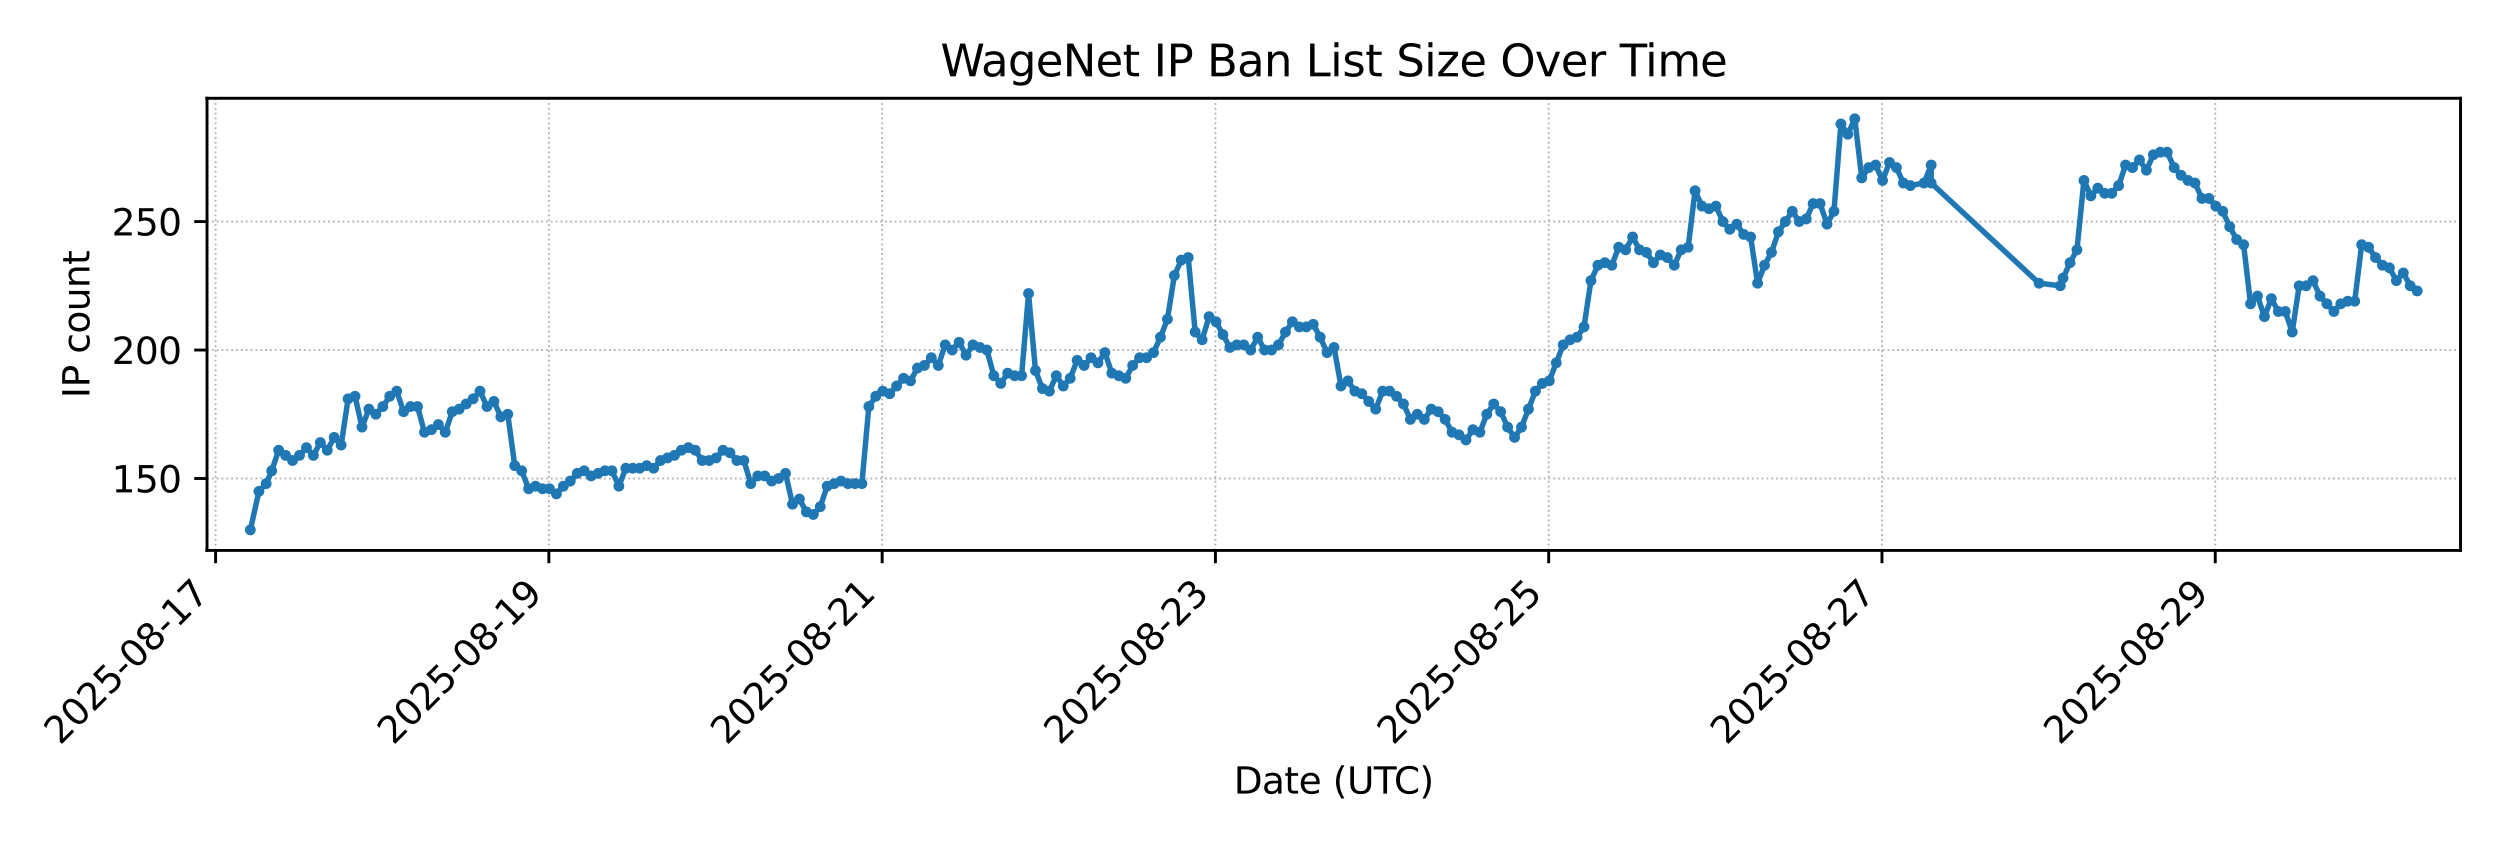 <?xml version="1.0" encoding="utf-8" standalone="no"?>
<!DOCTYPE svg PUBLIC "-//W3C//DTD SVG 1.1//EN"
  "http://www.w3.org/Graphics/SVG/1.1/DTD/svg11.dtd">
<svg xmlns:xlink="http://www.w3.org/1999/xlink" width="684pt" height="230.4pt" viewBox="0 0 684 230.4" xmlns="http://www.w3.org/2000/svg" version="1.1">
 <defs>
  <style type="text/css">*{stroke-linejoin: round; stroke-linecap: butt}</style>
 </defs>
 <g id="figure_1">
  <g id="patch_1">
   <path d="M 0 230.4 
L 684 230.4 
L 684 0 
L 0 0 
z
" style="fill: #ffffff"/>
  </g>
  <g id="axes_1">
   <g id="patch_2">
    <path d="M 56.639 150.599 
L 673.2 150.599 
L 673.2 26.88 
L 56.639 26.88 
z
" style="fill: #ffffff"/>
   </g>
   <g id="matplotlib.axis_1">
    <g id="xtick_1">
     <g id="line2d_1">
      <path d="M 58.986 150.599 
L 58.986 26.88 
" clip-path="url(#pcc9d2dcb7a)" style="fill: none; stroke-dasharray: 0.5,0.825; stroke-dashoffset: 0; stroke: #b0b0b0; stroke-width: 0.5"/>
     </g>
     <g id="line2d_2">
      <defs>
       <path id="ma912109aac" d="M 0 0 
L 0 3.5 
" style="stroke: #000000; stroke-width: 0.8"/>
      </defs>
      <g>
       <use xlink:href="#ma912109aac" x="58.986" y="150.599" style="stroke: #000000; stroke-width: 0.8"/>
      </g>
     </g>
     <g id="text_1">
      <!-- 2025-08-17 -->
      <g transform="translate(16.422 204.066)rotate(-45)scale(0.1 -0.1)">
       <defs>
        <path id="DejaVuSans-32" d="M 1228 531 
L 3431 531 
L 3431 0 
L 469 0 
L 469 531 
Q 828 903 1448 1529 
Q 2069 2156 2228 2338 
Q 2531 2678 2651 2914 
Q 2772 3150 2772 3378 
Q 2772 3750 2511 3984 
Q 2250 4219 1831 4219 
Q 1534 4219 1204 4116 
Q 875 4013 500 3803 
L 500 4441 
Q 881 4594 1212 4672 
Q 1544 4750 1819 4750 
Q 2544 4750 2975 4387 
Q 3406 4025 3406 3419 
Q 3406 3131 3298 2873 
Q 3191 2616 2906 2266 
Q 2828 2175 2409 1742 
Q 1991 1309 1228 531 
z
" transform="scale(0.016)"/>
        <path id="DejaVuSans-30" d="M 2034 4250 
Q 1547 4250 1301 3770 
Q 1056 3291 1056 2328 
Q 1056 1369 1301 889 
Q 1547 409 2034 409 
Q 2525 409 2770 889 
Q 3016 1369 3016 2328 
Q 3016 3291 2770 3770 
Q 2525 4250 2034 4250 
z
M 2034 4750 
Q 2819 4750 3233 4129 
Q 3647 3509 3647 2328 
Q 3647 1150 3233 529 
Q 2819 -91 2034 -91 
Q 1250 -91 836 529 
Q 422 1150 422 2328 
Q 422 3509 836 4129 
Q 1250 4750 2034 4750 
z
" transform="scale(0.016)"/>
        <path id="DejaVuSans-35" d="M 691 4666 
L 3169 4666 
L 3169 4134 
L 1269 4134 
L 1269 2991 
Q 1406 3038 1543 3061 
Q 1681 3084 1819 3084 
Q 2600 3084 3056 2656 
Q 3513 2228 3513 1497 
Q 3513 744 3044 326 
Q 2575 -91 1722 -91 
Q 1428 -91 1123 -41 
Q 819 9 494 109 
L 494 744 
Q 775 591 1075 516 
Q 1375 441 1709 441 
Q 2250 441 2565 725 
Q 2881 1009 2881 1497 
Q 2881 1984 2565 2268 
Q 2250 2553 1709 2553 
Q 1456 2553 1204 2497 
Q 953 2441 691 2322 
L 691 4666 
z
" transform="scale(0.016)"/>
        <path id="DejaVuSans-2d" d="M 313 2009 
L 1997 2009 
L 1997 1497 
L 313 1497 
L 313 2009 
z
" transform="scale(0.016)"/>
        <path id="DejaVuSans-38" d="M 2034 2216 
Q 1584 2216 1326 1975 
Q 1069 1734 1069 1313 
Q 1069 891 1326 650 
Q 1584 409 2034 409 
Q 2484 409 2743 651 
Q 3003 894 3003 1313 
Q 3003 1734 2745 1975 
Q 2488 2216 2034 2216 
z
M 1403 2484 
Q 997 2584 770 2862 
Q 544 3141 544 3541 
Q 544 4100 942 4425 
Q 1341 4750 2034 4750 
Q 2731 4750 3128 4425 
Q 3525 4100 3525 3541 
Q 3525 3141 3298 2862 
Q 3072 2584 2669 2484 
Q 3125 2378 3379 2068 
Q 3634 1759 3634 1313 
Q 3634 634 3220 271 
Q 2806 -91 2034 -91 
Q 1263 -91 848 271 
Q 434 634 434 1313 
Q 434 1759 690 2068 
Q 947 2378 1403 2484 
z
M 1172 3481 
Q 1172 3119 1398 2916 
Q 1625 2713 2034 2713 
Q 2441 2713 2670 2916 
Q 2900 3119 2900 3481 
Q 2900 3844 2670 4047 
Q 2441 4250 2034 4250 
Q 1625 4250 1398 4047 
Q 1172 3844 1172 3481 
z
" transform="scale(0.016)"/>
        <path id="DejaVuSans-31" d="M 794 531 
L 1825 531 
L 1825 4091 
L 703 3866 
L 703 4441 
L 1819 4666 
L 2450 4666 
L 2450 531 
L 3481 531 
L 3481 0 
L 794 0 
L 794 531 
z
" transform="scale(0.016)"/>
        <path id="DejaVuSans-37" d="M 525 4666 
L 3525 4666 
L 3525 4397 
L 1831 0 
L 1172 0 
L 2766 4134 
L 525 4134 
L 525 4666 
z
" transform="scale(0.016)"/>
       </defs>
       <use xlink:href="#DejaVuSans-32"/>
       <use xlink:href="#DejaVuSans-30" x="63.623"/>
       <use xlink:href="#DejaVuSans-32" x="127.246"/>
       <use xlink:href="#DejaVuSans-35" x="190.869"/>
       <use xlink:href="#DejaVuSans-2d" x="254.492"/>
       <use xlink:href="#DejaVuSans-30" x="290.576"/>
       <use xlink:href="#DejaVuSans-38" x="354.199"/>
       <use xlink:href="#DejaVuSans-2d" x="417.822"/>
       <use xlink:href="#DejaVuSans-31" x="453.906"/>
       <use xlink:href="#DejaVuSans-37" x="517.529"/>
      </g>
     </g>
    </g>
    <g id="xtick_2">
     <g id="line2d_3">
      <path d="M 150.171 150.599 
L 150.171 26.88 
" clip-path="url(#pcc9d2dcb7a)" style="fill: none; stroke-dasharray: 0.5,0.825; stroke-dashoffset: 0; stroke: #b0b0b0; stroke-width: 0.5"/>
     </g>
     <g id="line2d_4">
      <g>
       <use xlink:href="#ma912109aac" x="150.171" y="150.599" style="stroke: #000000; stroke-width: 0.8"/>
      </g>
     </g>
     <g id="text_2">
      <!-- 2025-08-19 -->
      <g transform="translate(107.606 204.066)rotate(-45)scale(0.1 -0.1)">
       <defs>
        <path id="DejaVuSans-39" d="M 703 97 
L 703 672 
Q 941 559 1184 500 
Q 1428 441 1663 441 
Q 2288 441 2617 861 
Q 2947 1281 2994 2138 
Q 2813 1869 2534 1725 
Q 2256 1581 1919 1581 
Q 1219 1581 811 2004 
Q 403 2428 403 3163 
Q 403 3881 828 4315 
Q 1253 4750 1959 4750 
Q 2769 4750 3195 4129 
Q 3622 3509 3622 2328 
Q 3622 1225 3098 567 
Q 2575 -91 1691 -91 
Q 1453 -91 1209 -44 
Q 966 3 703 97 
z
M 1959 2075 
Q 2384 2075 2632 2365 
Q 2881 2656 2881 3163 
Q 2881 3666 2632 3958 
Q 2384 4250 1959 4250 
Q 1534 4250 1286 3958 
Q 1038 3666 1038 3163 
Q 1038 2656 1286 2365 
Q 1534 2075 1959 2075 
z
" transform="scale(0.016)"/>
       </defs>
       <use xlink:href="#DejaVuSans-32"/>
       <use xlink:href="#DejaVuSans-30" x="63.623"/>
       <use xlink:href="#DejaVuSans-32" x="127.246"/>
       <use xlink:href="#DejaVuSans-35" x="190.869"/>
       <use xlink:href="#DejaVuSans-2d" x="254.492"/>
       <use xlink:href="#DejaVuSans-30" x="290.576"/>
       <use xlink:href="#DejaVuSans-38" x="354.199"/>
       <use xlink:href="#DejaVuSans-2d" x="417.822"/>
       <use xlink:href="#DejaVuSans-31" x="453.906"/>
       <use xlink:href="#DejaVuSans-39" x="517.529"/>
      </g>
     </g>
    </g>
    <g id="xtick_3">
     <g id="line2d_5">
      <path d="M 241.355 150.599 
L 241.355 26.88 
" clip-path="url(#pcc9d2dcb7a)" style="fill: none; stroke-dasharray: 0.5,0.825; stroke-dashoffset: 0; stroke: #b0b0b0; stroke-width: 0.5"/>
     </g>
     <g id="line2d_6">
      <g>
       <use xlink:href="#ma912109aac" x="241.355" y="150.599" style="stroke: #000000; stroke-width: 0.8"/>
      </g>
     </g>
     <g id="text_3">
      <!-- 2025-08-21 -->
      <g transform="translate(198.791 204.066)rotate(-45)scale(0.1 -0.1)">
       <use xlink:href="#DejaVuSans-32"/>
       <use xlink:href="#DejaVuSans-30" x="63.623"/>
       <use xlink:href="#DejaVuSans-32" x="127.246"/>
       <use xlink:href="#DejaVuSans-35" x="190.869"/>
       <use xlink:href="#DejaVuSans-2d" x="254.492"/>
       <use xlink:href="#DejaVuSans-30" x="290.576"/>
       <use xlink:href="#DejaVuSans-38" x="354.199"/>
       <use xlink:href="#DejaVuSans-2d" x="417.822"/>
       <use xlink:href="#DejaVuSans-32" x="453.906"/>
       <use xlink:href="#DejaVuSans-31" x="517.529"/>
      </g>
     </g>
    </g>
    <g id="xtick_4">
     <g id="line2d_7">
      <path d="M 332.54 150.599 
L 332.54 26.88 
" clip-path="url(#pcc9d2dcb7a)" style="fill: none; stroke-dasharray: 0.5,0.825; stroke-dashoffset: 0; stroke: #b0b0b0; stroke-width: 0.5"/>
     </g>
     <g id="line2d_8">
      <g>
       <use xlink:href="#ma912109aac" x="332.54" y="150.599" style="stroke: #000000; stroke-width: 0.8"/>
      </g>
     </g>
     <g id="text_4">
      <!-- 2025-08-23 -->
      <g transform="translate(289.975 204.066)rotate(-45)scale(0.1 -0.1)">
       <defs>
        <path id="DejaVuSans-33" d="M 2597 2516 
Q 3050 2419 3304 2112 
Q 3559 1806 3559 1356 
Q 3559 666 3084 287 
Q 2609 -91 1734 -91 
Q 1441 -91 1130 -33 
Q 819 25 488 141 
L 488 750 
Q 750 597 1062 519 
Q 1375 441 1716 441 
Q 2309 441 2620 675 
Q 2931 909 2931 1356 
Q 2931 1769 2642 2001 
Q 2353 2234 1838 2234 
L 1294 2234 
L 1294 2753 
L 1863 2753 
Q 2328 2753 2575 2939 
Q 2822 3125 2822 3475 
Q 2822 3834 2567 4026 
Q 2313 4219 1838 4219 
Q 1578 4219 1281 4162 
Q 984 4106 628 3988 
L 628 4550 
Q 988 4650 1302 4700 
Q 1616 4750 1894 4750 
Q 2613 4750 3031 4423 
Q 3450 4097 3450 3541 
Q 3450 3153 3228 2886 
Q 3006 2619 2597 2516 
z
" transform="scale(0.016)"/>
       </defs>
       <use xlink:href="#DejaVuSans-32"/>
       <use xlink:href="#DejaVuSans-30" x="63.623"/>
       <use xlink:href="#DejaVuSans-32" x="127.246"/>
       <use xlink:href="#DejaVuSans-35" x="190.869"/>
       <use xlink:href="#DejaVuSans-2d" x="254.492"/>
       <use xlink:href="#DejaVuSans-30" x="290.576"/>
       <use xlink:href="#DejaVuSans-38" x="354.199"/>
       <use xlink:href="#DejaVuSans-2d" x="417.822"/>
       <use xlink:href="#DejaVuSans-32" x="453.906"/>
       <use xlink:href="#DejaVuSans-33" x="517.529"/>
      </g>
     </g>
    </g>
    <g id="xtick_5">
     <g id="line2d_9">
      <path d="M 423.724 150.599 
L 423.724 26.88 
" clip-path="url(#pcc9d2dcb7a)" style="fill: none; stroke-dasharray: 0.5,0.825; stroke-dashoffset: 0; stroke: #b0b0b0; stroke-width: 0.5"/>
     </g>
     <g id="line2d_10">
      <g>
       <use xlink:href="#ma912109aac" x="423.724" y="150.599" style="stroke: #000000; stroke-width: 0.8"/>
      </g>
     </g>
     <g id="text_5">
      <!-- 2025-08-25 -->
      <g transform="translate(381.16 204.066)rotate(-45)scale(0.1 -0.1)">
       <use xlink:href="#DejaVuSans-32"/>
       <use xlink:href="#DejaVuSans-30" x="63.623"/>
       <use xlink:href="#DejaVuSans-32" x="127.246"/>
       <use xlink:href="#DejaVuSans-35" x="190.869"/>
       <use xlink:href="#DejaVuSans-2d" x="254.492"/>
       <use xlink:href="#DejaVuSans-30" x="290.576"/>
       <use xlink:href="#DejaVuSans-38" x="354.199"/>
       <use xlink:href="#DejaVuSans-2d" x="417.822"/>
       <use xlink:href="#DejaVuSans-32" x="453.906"/>
       <use xlink:href="#DejaVuSans-35" x="517.529"/>
      </g>
     </g>
    </g>
    <g id="xtick_6">
     <g id="line2d_11">
      <path d="M 514.909 150.599 
L 514.909 26.88 
" clip-path="url(#pcc9d2dcb7a)" style="fill: none; stroke-dasharray: 0.5,0.825; stroke-dashoffset: 0; stroke: #b0b0b0; stroke-width: 0.5"/>
     </g>
     <g id="line2d_12">
      <g>
       <use xlink:href="#ma912109aac" x="514.909" y="150.599" style="stroke: #000000; stroke-width: 0.8"/>
      </g>
     </g>
     <g id="text_6">
      <!-- 2025-08-27 -->
      <g transform="translate(472.344 204.066)rotate(-45)scale(0.1 -0.1)">
       <use xlink:href="#DejaVuSans-32"/>
       <use xlink:href="#DejaVuSans-30" x="63.623"/>
       <use xlink:href="#DejaVuSans-32" x="127.246"/>
       <use xlink:href="#DejaVuSans-35" x="190.869"/>
       <use xlink:href="#DejaVuSans-2d" x="254.492"/>
       <use xlink:href="#DejaVuSans-30" x="290.576"/>
       <use xlink:href="#DejaVuSans-38" x="354.199"/>
       <use xlink:href="#DejaVuSans-2d" x="417.822"/>
       <use xlink:href="#DejaVuSans-32" x="453.906"/>
       <use xlink:href="#DejaVuSans-37" x="517.529"/>
      </g>
     </g>
    </g>
    <g id="xtick_7">
     <g id="line2d_13">
      <path d="M 606.094 150.599 
L 606.094 26.88 
" clip-path="url(#pcc9d2dcb7a)" style="fill: none; stroke-dasharray: 0.5,0.825; stroke-dashoffset: 0; stroke: #b0b0b0; stroke-width: 0.5"/>
     </g>
     <g id="line2d_14">
      <g>
       <use xlink:href="#ma912109aac" x="606.094" y="150.599" style="stroke: #000000; stroke-width: 0.8"/>
      </g>
     </g>
     <g id="text_7">
      <!-- 2025-08-29 -->
      <g transform="translate(563.529 204.066)rotate(-45)scale(0.1 -0.1)">
       <use xlink:href="#DejaVuSans-32"/>
       <use xlink:href="#DejaVuSans-30" x="63.623"/>
       <use xlink:href="#DejaVuSans-32" x="127.246"/>
       <use xlink:href="#DejaVuSans-35" x="190.869"/>
       <use xlink:href="#DejaVuSans-2d" x="254.492"/>
       <use xlink:href="#DejaVuSans-30" x="290.576"/>
       <use xlink:href="#DejaVuSans-38" x="354.199"/>
       <use xlink:href="#DejaVuSans-2d" x="417.822"/>
       <use xlink:href="#DejaVuSans-32" x="453.906"/>
       <use xlink:href="#DejaVuSans-39" x="517.529"/>
      </g>
     </g>
    </g>
    <g id="text_8">
     <!-- Date (UTC) -->
     <g transform="translate(337.567 217.135)scale(0.1 -0.1)">
      <defs>
       <path id="DejaVuSans-44" d="M 1259 4147 
L 1259 519 
L 2022 519 
Q 2988 519 3436 956 
Q 3884 1394 3884 2338 
Q 3884 3275 3436 3711 
Q 2988 4147 2022 4147 
L 1259 4147 
z
M 628 4666 
L 1925 4666 
Q 3281 4666 3915 4102 
Q 4550 3538 4550 2338 
Q 4550 1131 3912 565 
Q 3275 0 1925 0 
L 628 0 
L 628 4666 
z
" transform="scale(0.016)"/>
       <path id="DejaVuSans-61" d="M 2194 1759 
Q 1497 1759 1228 1600 
Q 959 1441 959 1056 
Q 959 750 1161 570 
Q 1363 391 1709 391 
Q 2188 391 2477 730 
Q 2766 1069 2766 1631 
L 2766 1759 
L 2194 1759 
z
M 3341 1997 
L 3341 0 
L 2766 0 
L 2766 531 
Q 2569 213 2275 61 
Q 1981 -91 1556 -91 
Q 1019 -91 701 211 
Q 384 513 384 1019 
Q 384 1609 779 1909 
Q 1175 2209 1959 2209 
L 2766 2209 
L 2766 2266 
Q 2766 2663 2505 2880 
Q 2244 3097 1772 3097 
Q 1472 3097 1187 3025 
Q 903 2953 641 2809 
L 641 3341 
Q 956 3463 1253 3523 
Q 1550 3584 1831 3584 
Q 2591 3584 2966 3190 
Q 3341 2797 3341 1997 
z
" transform="scale(0.016)"/>
       <path id="DejaVuSans-74" d="M 1172 4494 
L 1172 3500 
L 2356 3500 
L 2356 3053 
L 1172 3053 
L 1172 1153 
Q 1172 725 1289 603 
Q 1406 481 1766 481 
L 2356 481 
L 2356 0 
L 1766 0 
Q 1100 0 847 248 
Q 594 497 594 1153 
L 594 3053 
L 172 3053 
L 172 3500 
L 594 3500 
L 594 4494 
L 1172 4494 
z
" transform="scale(0.016)"/>
       <path id="DejaVuSans-65" d="M 3597 1894 
L 3597 1613 
L 953 1613 
Q 991 1019 1311 708 
Q 1631 397 2203 397 
Q 2534 397 2845 478 
Q 3156 559 3463 722 
L 3463 178 
Q 3153 47 2828 -22 
Q 2503 -91 2169 -91 
Q 1331 -91 842 396 
Q 353 884 353 1716 
Q 353 2575 817 3079 
Q 1281 3584 2069 3584 
Q 2775 3584 3186 3129 
Q 3597 2675 3597 1894 
z
M 3022 2063 
Q 3016 2534 2758 2815 
Q 2500 3097 2075 3097 
Q 1594 3097 1305 2825 
Q 1016 2553 972 2059 
L 3022 2063 
z
" transform="scale(0.016)"/>
       <path id="DejaVuSans-20" transform="scale(0.016)"/>
       <path id="DejaVuSans-28" d="M 1984 4856 
Q 1566 4138 1362 3434 
Q 1159 2731 1159 2009 
Q 1159 1288 1364 580 
Q 1569 -128 1984 -844 
L 1484 -844 
Q 1016 -109 783 600 
Q 550 1309 550 2009 
Q 550 2706 781 3412 
Q 1013 4119 1484 4856 
L 1984 4856 
z
" transform="scale(0.016)"/>
       <path id="DejaVuSans-55" d="M 556 4666 
L 1191 4666 
L 1191 1831 
Q 1191 1081 1462 751 
Q 1734 422 2344 422 
Q 2950 422 3222 751 
Q 3494 1081 3494 1831 
L 3494 4666 
L 4128 4666 
L 4128 1753 
Q 4128 841 3676 375 
Q 3225 -91 2344 -91 
Q 1459 -91 1007 375 
Q 556 841 556 1753 
L 556 4666 
z
" transform="scale(0.016)"/>
       <path id="DejaVuSans-54" d="M -19 4666 
L 3928 4666 
L 3928 4134 
L 2272 4134 
L 2272 0 
L 1638 0 
L 1638 4134 
L -19 4134 
L -19 4666 
z
" transform="scale(0.016)"/>
       <path id="DejaVuSans-43" d="M 4122 4306 
L 4122 3641 
Q 3803 3938 3442 4084 
Q 3081 4231 2675 4231 
Q 1875 4231 1450 3742 
Q 1025 3253 1025 2328 
Q 1025 1406 1450 917 
Q 1875 428 2675 428 
Q 3081 428 3442 575 
Q 3803 722 4122 1019 
L 4122 359 
Q 3791 134 3420 21 
Q 3050 -91 2638 -91 
Q 1578 -91 968 557 
Q 359 1206 359 2328 
Q 359 3453 968 4101 
Q 1578 4750 2638 4750 
Q 3056 4750 3426 4639 
Q 3797 4528 4122 4306 
z
" transform="scale(0.016)"/>
       <path id="DejaVuSans-29" d="M 513 4856 
L 1013 4856 
Q 1481 4119 1714 3412 
Q 1947 2706 1947 2009 
Q 1947 1309 1714 600 
Q 1481 -109 1013 -844 
L 513 -844 
Q 928 -128 1133 580 
Q 1338 1288 1338 2009 
Q 1338 2731 1133 3434 
Q 928 4138 513 4856 
z
" transform="scale(0.016)"/>
      </defs>
      <use xlink:href="#DejaVuSans-44"/>
      <use xlink:href="#DejaVuSans-61" x="77.002"/>
      <use xlink:href="#DejaVuSans-74" x="138.281"/>
      <use xlink:href="#DejaVuSans-65" x="177.49"/>
      <use xlink:href="#DejaVuSans-20" x="239.014"/>
      <use xlink:href="#DejaVuSans-28" x="270.801"/>
      <use xlink:href="#DejaVuSans-55" x="309.814"/>
      <use xlink:href="#DejaVuSans-54" x="383.008"/>
      <use xlink:href="#DejaVuSans-43" x="438.217"/>
      <use xlink:href="#DejaVuSans-29" x="508.041"/>
     </g>
    </g>
   </g>
   <g id="matplotlib.axis_2">
    <g id="ytick_1">
     <g id="line2d_15">
      <path d="M 56.639 130.917 
L 673.2 130.917 
" clip-path="url(#pcc9d2dcb7a)" style="fill: none; stroke-dasharray: 0.5,0.825; stroke-dashoffset: 0; stroke: #b0b0b0; stroke-width: 0.5"/>
     </g>
     <g id="line2d_16">
      <defs>
       <path id="m6a045db615" d="M 0 0 
L -3.5 0 
" style="stroke: #000000; stroke-width: 0.8"/>
      </defs>
      <g>
       <use xlink:href="#m6a045db615" x="56.639" y="130.917" style="stroke: #000000; stroke-width: 0.8"/>
      </g>
     </g>
     <g id="text_9">
      <!-- 150 -->
      <g transform="translate(30.551 134.716)scale(0.1 -0.1)">
       <use xlink:href="#DejaVuSans-31"/>
       <use xlink:href="#DejaVuSans-35" x="63.623"/>
       <use xlink:href="#DejaVuSans-30" x="127.246"/>
      </g>
     </g>
    </g>
    <g id="ytick_2">
     <g id="line2d_17">
      <path d="M 56.639 95.769 
L 673.2 95.769 
" clip-path="url(#pcc9d2dcb7a)" style="fill: none; stroke-dasharray: 0.5,0.825; stroke-dashoffset: 0; stroke: #b0b0b0; stroke-width: 0.5"/>
     </g>
     <g id="line2d_18">
      <g>
       <use xlink:href="#m6a045db615" x="56.639" y="95.769" style="stroke: #000000; stroke-width: 0.8"/>
      </g>
     </g>
     <g id="text_10">
      <!-- 200 -->
      <g transform="translate(30.551 99.568)scale(0.1 -0.1)">
       <use xlink:href="#DejaVuSans-32"/>
       <use xlink:href="#DejaVuSans-30" x="63.623"/>
       <use xlink:href="#DejaVuSans-30" x="127.246"/>
      </g>
     </g>
    </g>
    <g id="ytick_3">
     <g id="line2d_19">
      <path d="M 56.639 60.622 
L 673.2 60.622 
" clip-path="url(#pcc9d2dcb7a)" style="fill: none; stroke-dasharray: 0.5,0.825; stroke-dashoffset: 0; stroke: #b0b0b0; stroke-width: 0.5"/>
     </g>
     <g id="line2d_20">
      <g>
       <use xlink:href="#m6a045db615" x="56.639" y="60.622" style="stroke: #000000; stroke-width: 0.8"/>
      </g>
     </g>
     <g id="text_11">
      <!-- 250 -->
      <g transform="translate(30.551 64.421)scale(0.1 -0.1)">
       <use xlink:href="#DejaVuSans-32"/>
       <use xlink:href="#DejaVuSans-35" x="63.623"/>
       <use xlink:href="#DejaVuSans-30" x="127.246"/>
      </g>
     </g>
    </g>
    <g id="text_12">
     <!-- IP count -->
     <g transform="translate(24.472 108.925)rotate(-90)scale(0.1 -0.1)">
      <defs>
       <path id="DejaVuSans-49" d="M 628 4666 
L 1259 4666 
L 1259 0 
L 628 0 
L 628 4666 
z
" transform="scale(0.016)"/>
       <path id="DejaVuSans-50" d="M 1259 4147 
L 1259 2394 
L 2053 2394 
Q 2494 2394 2734 2622 
Q 2975 2850 2975 3272 
Q 2975 3691 2734 3919 
Q 2494 4147 2053 4147 
L 1259 4147 
z
M 628 4666 
L 2053 4666 
Q 2838 4666 3239 4311 
Q 3641 3956 3641 3272 
Q 3641 2581 3239 2228 
Q 2838 1875 2053 1875 
L 1259 1875 
L 1259 0 
L 628 0 
L 628 4666 
z
" transform="scale(0.016)"/>
       <path id="DejaVuSans-63" d="M 3122 3366 
L 3122 2828 
Q 2878 2963 2633 3030 
Q 2388 3097 2138 3097 
Q 1578 3097 1268 2742 
Q 959 2388 959 1747 
Q 959 1106 1268 751 
Q 1578 397 2138 397 
Q 2388 397 2633 464 
Q 2878 531 3122 666 
L 3122 134 
Q 2881 22 2623 -34 
Q 2366 -91 2075 -91 
Q 1284 -91 818 406 
Q 353 903 353 1747 
Q 353 2603 823 3093 
Q 1294 3584 2113 3584 
Q 2378 3584 2631 3529 
Q 2884 3475 3122 3366 
z
" transform="scale(0.016)"/>
       <path id="DejaVuSans-6f" d="M 1959 3097 
Q 1497 3097 1228 2736 
Q 959 2375 959 1747 
Q 959 1119 1226 758 
Q 1494 397 1959 397 
Q 2419 397 2687 759 
Q 2956 1122 2956 1747 
Q 2956 2369 2687 2733 
Q 2419 3097 1959 3097 
z
M 1959 3584 
Q 2709 3584 3137 3096 
Q 3566 2609 3566 1747 
Q 3566 888 3137 398 
Q 2709 -91 1959 -91 
Q 1206 -91 779 398 
Q 353 888 353 1747 
Q 353 2609 779 3096 
Q 1206 3584 1959 3584 
z
" transform="scale(0.016)"/>
       <path id="DejaVuSans-75" d="M 544 1381 
L 544 3500 
L 1119 3500 
L 1119 1403 
Q 1119 906 1312 657 
Q 1506 409 1894 409 
Q 2359 409 2629 706 
Q 2900 1003 2900 1516 
L 2900 3500 
L 3475 3500 
L 3475 0 
L 2900 0 
L 2900 538 
Q 2691 219 2414 64 
Q 2138 -91 1772 -91 
Q 1169 -91 856 284 
Q 544 659 544 1381 
z
M 1991 3584 
L 1991 3584 
z
" transform="scale(0.016)"/>
       <path id="DejaVuSans-6e" d="M 3513 2113 
L 3513 0 
L 2938 0 
L 2938 2094 
Q 2938 2591 2744 2837 
Q 2550 3084 2163 3084 
Q 1697 3084 1428 2787 
Q 1159 2491 1159 1978 
L 1159 0 
L 581 0 
L 581 3500 
L 1159 3500 
L 1159 2956 
Q 1366 3272 1645 3428 
Q 1925 3584 2291 3584 
Q 2894 3584 3203 3211 
Q 3513 2838 3513 2113 
z
" transform="scale(0.016)"/>
      </defs>
      <use xlink:href="#DejaVuSans-49"/>
      <use xlink:href="#DejaVuSans-50" x="29.492"/>
      <use xlink:href="#DejaVuSans-20" x="89.795"/>
      <use xlink:href="#DejaVuSans-63" x="121.582"/>
      <use xlink:href="#DejaVuSans-6f" x="176.562"/>
      <use xlink:href="#DejaVuSans-75" x="237.744"/>
      <use xlink:href="#DejaVuSans-6e" x="301.123"/>
      <use xlink:href="#DejaVuSans-74" x="364.502"/>
     </g>
    </g>
   </g>
   <g id="line2d_21">
    <path d="M 68.496 144.976 
L 70.849 134.432 
L 72.823 132.323 
L 74.342 128.808 
L 76.242 123.184 
L 80.041 125.996 
L 81.941 124.59 
L 83.841 122.481 
L 85.741 124.59 
L 87.64 121.075 
L 89.54 123.184 
L 91.44 119.67 
L 93.339 121.778 
L 95.239 109.125 
L 97.139 108.422 
L 99.038 116.858 
L 100.938 111.937 
L 102.838 113.343 
L 104.737 111.234 
L 106.637 108.422 
L 108.537 107.016 
L 110.436 112.64 
L 112.336 111.234 
L 114.236 111.234 
L 116.135 118.264 
L 118.035 117.561 
L 119.935 116.155 
L 121.834 118.264 
L 123.734 112.64 
L 125.634 111.937 
L 129.433 109.125 
L 131.333 107.016 
L 133.232 111.234 
L 135.133 109.828 
L 137.032 114.046 
L 138.932 113.343 
L 140.831 127.402 
L 142.731 128.808 
L 144.631 133.729 
L 146.53 133.026 
L 148.43 133.729 
L 150.33 133.729 
L 152.229 135.134 
L 154.129 133.026 
L 156.029 131.62 
L 157.928 129.511 
L 159.828 128.808 
L 161.728 130.214 
L 165.527 128.808 
L 167.427 128.808 
L 169.326 133.026 
L 171.226 128.105 
L 175.025 128.105 
L 176.925 127.402 
L 178.825 128.105 
L 180.724 125.996 
L 184.524 124.59 
L 186.423 123.184 
L 188.323 122.481 
L 190.223 123.184 
L 192.122 125.996 
L 194.022 125.996 
L 195.922 125.293 
L 197.822 123.184 
L 199.721 123.887 
L 201.621 125.996 
L 203.521 125.996 
L 205.42 132.323 
L 207.32 130.214 
L 209.22 130.214 
L 211.119 131.62 
L 213.019 130.917 
L 214.919 129.511 
L 216.818 137.946 
L 218.718 136.54 
L 220.618 140.055 
L 222.517 140.758 
L 224.417 138.649 
L 226.317 133.026 
L 230.116 131.62 
L 232.016 132.323 
L 235.815 132.323 
L 237.715 111.234 
L 239.614 108.422 
L 241.514 107.016 
L 243.414 107.719 
L 247.213 103.502 
L 249.113 104.205 
L 251.013 100.69 
L 252.912 99.987 
L 254.812 97.878 
L 256.712 99.987 
L 258.611 94.363 
L 260.511 95.769 
L 262.411 93.66 
L 264.31 97.175 
L 266.21 94.363 
L 270.009 95.769 
L 271.909 102.799 
L 273.809 104.908 
L 275.708 102.096 
L 277.608 102.799 
L 279.508 102.799 
L 281.407 80.304 
L 283.307 101.393 
L 285.207 106.313 
L 287.106 107.016 
L 289.006 102.799 
L 290.906 105.611 
L 292.805 103.502 
L 294.705 98.581 
L 296.605 99.987 
L 298.504 97.878 
L 300.404 99.284 
L 302.304 96.472 
L 304.204 102.096 
L 308.003 103.502 
L 309.903 99.987 
L 311.802 97.878 
L 313.702 97.878 
L 315.602 96.472 
L 317.501 92.254 
L 319.401 87.334 
L 321.301 75.384 
L 323.2 71.166 
L 325.1 70.463 
L 327 90.849 
L 328.899 92.957 
L 330.799 86.631 
L 332.699 88.037 
L 336.498 95.066 
L 338.398 94.363 
L 340.297 94.363 
L 342.197 95.769 
L 344.097 92.254 
L 345.996 95.769 
L 347.896 95.769 
L 349.796 94.363 
L 351.695 90.849 
L 353.595 88.037 
L 355.495 89.443 
L 357.395 89.443 
L 359.294 88.74 
L 361.194 92.254 
L 363.094 96.472 
L 364.993 95.066 
L 366.893 105.611 
L 368.793 104.205 
L 370.692 107.016 
L 372.592 107.719 
L 376.391 111.937 
L 378.291 107.016 
L 380.191 107.016 
L 382.09 108.422 
L 383.99 110.531 
L 385.89 114.749 
L 387.789 113.343 
L 389.689 114.749 
L 391.589 111.937 
L 393.488 112.64 
L 395.388 114.749 
L 397.288 118.264 
L 399.187 118.967 
L 401.087 120.372 
L 402.987 117.561 
L 404.886 118.264 
L 406.786 113.343 
L 408.686 110.531 
L 410.586 112.64 
L 412.485 116.858 
L 414.385 119.67 
L 416.285 116.858 
L 420.084 107.016 
L 421.984 104.908 
L 423.883 104.205 
L 427.683 94.363 
L 429.582 92.957 
L 431.482 92.254 
L 433.382 89.443 
L 435.281 76.79 
L 437.181 72.572 
L 439.081 71.869 
L 440.98 72.572 
L 442.88 67.651 
L 444.78 68.354 
L 446.679 64.839 
L 448.579 68.354 
L 450.479 69.057 
L 452.378 71.869 
L 454.278 69.76 
L 456.178 70.463 
L 458.077 72.572 
L 459.977 68.354 
L 461.877 67.651 
L 463.777 52.186 
L 465.676 56.404 
L 467.576 57.107 
L 469.476 56.404 
L 471.375 60.622 
L 473.275 62.73 
L 475.175 61.325 
L 477.074 64.136 
L 478.974 64.839 
L 480.874 77.492 
L 482.773 72.572 
L 484.673 69.057 
L 486.573 63.433 
L 490.372 57.81 
L 492.272 60.622 
L 494.171 59.919 
L 496.071 55.701 
L 497.971 55.701 
L 499.87 61.325 
L 501.77 57.81 
L 503.67 33.91 
L 505.569 36.721 
L 507.469 32.504 
L 509.369 48.671 
L 511.268 45.86 
L 513.168 45.157 
L 515.068 49.374 
L 516.967 44.454 
L 518.867 45.86 
L 520.767 50.077 
L 522.667 50.78 
L 526.408 50.077 
L 528.372 45.157 
L 528.372 50.077 
L 557.894 77.492 
L 563.701 78.195 
L 564.46 76.087 
L 566.36 71.869 
L 568.259 68.354 
L 570.158 49.374 
L 572.058 53.592 
L 573.958 51.483 
L 575.858 52.889 
L 577.757 52.889 
L 579.657 50.78 
L 581.557 45.157 
L 583.456 45.86 
L 585.356 43.751 
L 587.256 46.563 
L 589.156 42.345 
L 591.055 41.642 
L 592.955 41.642 
L 594.854 45.86 
L 596.754 47.969 
L 598.654 49.374 
L 600.553 50.077 
L 602.453 54.295 
L 604.353 54.295 
L 606.253 56.404 
L 608.153 57.81 
L 610.052 62.028 
L 611.951 65.542 
L 613.851 66.948 
L 615.751 83.116 
L 617.65 81.007 
L 619.55 86.631 
L 621.45 81.71 
L 623.349 85.225 
L 625.249 85.225 
L 627.15 90.849 
L 629.049 78.195 
L 630.948 78.195 
L 632.848 76.79 
L 634.748 81.007 
L 638.55 85.225 
L 640.447 83.116 
L 642.346 82.413 
L 644.246 82.413 
L 646.146 66.948 
L 648.045 67.651 
L 649.945 70.463 
L 651.845 72.572 
L 653.744 73.275 
L 655.646 76.79 
L 657.544 74.681 
L 659.443 78.195 
L 661.343 79.601 
L 661.343 79.601 
" clip-path="url(#pcc9d2dcb7a)" style="fill: none; stroke: #1f77b4; stroke-width: 1.5; stroke-linecap: square"/>
    <defs>
     <path id="m87704334f9" d="M 0 1 
C 0.265 1 0.52 0.895 0.707 0.707 
C 0.895 0.52 1 0.265 1 0 
C 1 -0.265 0.895 -0.52 0.707 -0.707 
C 0.52 -0.895 0.265 -1 0 -1 
C -0.265 -1 -0.52 -0.895 -0.707 -0.707 
C -0.895 -0.52 -1 -0.265 -1 0 
C -1 0.265 -0.895 0.52 -0.707 0.707 
C -0.52 0.895 -0.265 1 0 1 
z
" style="stroke: #1f77b4"/>
    </defs>
    <g clip-path="url(#pcc9d2dcb7a)">
     <use xlink:href="#m87704334f9" x="68.496" y="144.976" style="fill: #1f77b4; stroke: #1f77b4"/>
     <use xlink:href="#m87704334f9" x="70.849" y="134.432" style="fill: #1f77b4; stroke: #1f77b4"/>
     <use xlink:href="#m87704334f9" x="72.823" y="132.323" style="fill: #1f77b4; stroke: #1f77b4"/>
     <use xlink:href="#m87704334f9" x="74.342" y="128.808" style="fill: #1f77b4; stroke: #1f77b4"/>
     <use xlink:href="#m87704334f9" x="76.242" y="123.184" style="fill: #1f77b4; stroke: #1f77b4"/>
     <use xlink:href="#m87704334f9" x="78.142" y="124.59" style="fill: #1f77b4; stroke: #1f77b4"/>
     <use xlink:href="#m87704334f9" x="80.041" y="125.996" style="fill: #1f77b4; stroke: #1f77b4"/>
     <use xlink:href="#m87704334f9" x="81.941" y="124.59" style="fill: #1f77b4; stroke: #1f77b4"/>
     <use xlink:href="#m87704334f9" x="83.841" y="122.481" style="fill: #1f77b4; stroke: #1f77b4"/>
     <use xlink:href="#m87704334f9" x="85.741" y="124.59" style="fill: #1f77b4; stroke: #1f77b4"/>
     <use xlink:href="#m87704334f9" x="87.64" y="121.075" style="fill: #1f77b4; stroke: #1f77b4"/>
     <use xlink:href="#m87704334f9" x="89.54" y="123.184" style="fill: #1f77b4; stroke: #1f77b4"/>
     <use xlink:href="#m87704334f9" x="91.44" y="119.67" style="fill: #1f77b4; stroke: #1f77b4"/>
     <use xlink:href="#m87704334f9" x="93.339" y="121.778" style="fill: #1f77b4; stroke: #1f77b4"/>
     <use xlink:href="#m87704334f9" x="95.239" y="109.125" style="fill: #1f77b4; stroke: #1f77b4"/>
     <use xlink:href="#m87704334f9" x="97.139" y="108.422" style="fill: #1f77b4; stroke: #1f77b4"/>
     <use xlink:href="#m87704334f9" x="99.038" y="116.858" style="fill: #1f77b4; stroke: #1f77b4"/>
     <use xlink:href="#m87704334f9" x="100.938" y="111.937" style="fill: #1f77b4; stroke: #1f77b4"/>
     <use xlink:href="#m87704334f9" x="102.838" y="113.343" style="fill: #1f77b4; stroke: #1f77b4"/>
     <use xlink:href="#m87704334f9" x="104.737" y="111.234" style="fill: #1f77b4; stroke: #1f77b4"/>
     <use xlink:href="#m87704334f9" x="106.637" y="108.422" style="fill: #1f77b4; stroke: #1f77b4"/>
     <use xlink:href="#m87704334f9" x="108.537" y="107.016" style="fill: #1f77b4; stroke: #1f77b4"/>
     <use xlink:href="#m87704334f9" x="110.436" y="112.64" style="fill: #1f77b4; stroke: #1f77b4"/>
     <use xlink:href="#m87704334f9" x="112.336" y="111.234" style="fill: #1f77b4; stroke: #1f77b4"/>
     <use xlink:href="#m87704334f9" x="114.236" y="111.234" style="fill: #1f77b4; stroke: #1f77b4"/>
     <use xlink:href="#m87704334f9" x="116.135" y="118.264" style="fill: #1f77b4; stroke: #1f77b4"/>
     <use xlink:href="#m87704334f9" x="118.035" y="117.561" style="fill: #1f77b4; stroke: #1f77b4"/>
     <use xlink:href="#m87704334f9" x="119.935" y="116.155" style="fill: #1f77b4; stroke: #1f77b4"/>
     <use xlink:href="#m87704334f9" x="121.834" y="118.264" style="fill: #1f77b4; stroke: #1f77b4"/>
     <use xlink:href="#m87704334f9" x="123.734" y="112.64" style="fill: #1f77b4; stroke: #1f77b4"/>
     <use xlink:href="#m87704334f9" x="125.634" y="111.937" style="fill: #1f77b4; stroke: #1f77b4"/>
     <use xlink:href="#m87704334f9" x="127.533" y="110.531" style="fill: #1f77b4; stroke: #1f77b4"/>
     <use xlink:href="#m87704334f9" x="129.433" y="109.125" style="fill: #1f77b4; stroke: #1f77b4"/>
     <use xlink:href="#m87704334f9" x="131.333" y="107.016" style="fill: #1f77b4; stroke: #1f77b4"/>
     <use xlink:href="#m87704334f9" x="133.232" y="111.234" style="fill: #1f77b4; stroke: #1f77b4"/>
     <use xlink:href="#m87704334f9" x="135.133" y="109.828" style="fill: #1f77b4; stroke: #1f77b4"/>
     <use xlink:href="#m87704334f9" x="137.032" y="114.046" style="fill: #1f77b4; stroke: #1f77b4"/>
     <use xlink:href="#m87704334f9" x="138.932" y="113.343" style="fill: #1f77b4; stroke: #1f77b4"/>
     <use xlink:href="#m87704334f9" x="140.831" y="127.402" style="fill: #1f77b4; stroke: #1f77b4"/>
     <use xlink:href="#m87704334f9" x="142.731" y="128.808" style="fill: #1f77b4; stroke: #1f77b4"/>
     <use xlink:href="#m87704334f9" x="144.631" y="133.729" style="fill: #1f77b4; stroke: #1f77b4"/>
     <use xlink:href="#m87704334f9" x="146.53" y="133.026" style="fill: #1f77b4; stroke: #1f77b4"/>
     <use xlink:href="#m87704334f9" x="148.43" y="133.729" style="fill: #1f77b4; stroke: #1f77b4"/>
     <use xlink:href="#m87704334f9" x="150.33" y="133.729" style="fill: #1f77b4; stroke: #1f77b4"/>
     <use xlink:href="#m87704334f9" x="152.229" y="135.134" style="fill: #1f77b4; stroke: #1f77b4"/>
     <use xlink:href="#m87704334f9" x="154.129" y="133.026" style="fill: #1f77b4; stroke: #1f77b4"/>
     <use xlink:href="#m87704334f9" x="156.029" y="131.62" style="fill: #1f77b4; stroke: #1f77b4"/>
     <use xlink:href="#m87704334f9" x="157.928" y="129.511" style="fill: #1f77b4; stroke: #1f77b4"/>
     <use xlink:href="#m87704334f9" x="159.828" y="128.808" style="fill: #1f77b4; stroke: #1f77b4"/>
     <use xlink:href="#m87704334f9" x="161.728" y="130.214" style="fill: #1f77b4; stroke: #1f77b4"/>
     <use xlink:href="#m87704334f9" x="163.627" y="129.511" style="fill: #1f77b4; stroke: #1f77b4"/>
     <use xlink:href="#m87704334f9" x="165.527" y="128.808" style="fill: #1f77b4; stroke: #1f77b4"/>
     <use xlink:href="#m87704334f9" x="167.427" y="128.808" style="fill: #1f77b4; stroke: #1f77b4"/>
     <use xlink:href="#m87704334f9" x="169.326" y="133.026" style="fill: #1f77b4; stroke: #1f77b4"/>
     <use xlink:href="#m87704334f9" x="171.226" y="128.105" style="fill: #1f77b4; stroke: #1f77b4"/>
     <use xlink:href="#m87704334f9" x="173.126" y="128.105" style="fill: #1f77b4; stroke: #1f77b4"/>
     <use xlink:href="#m87704334f9" x="175.025" y="128.105" style="fill: #1f77b4; stroke: #1f77b4"/>
     <use xlink:href="#m87704334f9" x="176.925" y="127.402" style="fill: #1f77b4; stroke: #1f77b4"/>
     <use xlink:href="#m87704334f9" x="178.825" y="128.105" style="fill: #1f77b4; stroke: #1f77b4"/>
     <use xlink:href="#m87704334f9" x="180.724" y="125.996" style="fill: #1f77b4; stroke: #1f77b4"/>
     <use xlink:href="#m87704334f9" x="182.624" y="125.293" style="fill: #1f77b4; stroke: #1f77b4"/>
     <use xlink:href="#m87704334f9" x="184.524" y="124.59" style="fill: #1f77b4; stroke: #1f77b4"/>
     <use xlink:href="#m87704334f9" x="186.423" y="123.184" style="fill: #1f77b4; stroke: #1f77b4"/>
     <use xlink:href="#m87704334f9" x="188.323" y="122.481" style="fill: #1f77b4; stroke: #1f77b4"/>
     <use xlink:href="#m87704334f9" x="190.223" y="123.184" style="fill: #1f77b4; stroke: #1f77b4"/>
     <use xlink:href="#m87704334f9" x="192.122" y="125.996" style="fill: #1f77b4; stroke: #1f77b4"/>
     <use xlink:href="#m87704334f9" x="194.022" y="125.996" style="fill: #1f77b4; stroke: #1f77b4"/>
     <use xlink:href="#m87704334f9" x="195.922" y="125.293" style="fill: #1f77b4; stroke: #1f77b4"/>
     <use xlink:href="#m87704334f9" x="197.822" y="123.184" style="fill: #1f77b4; stroke: #1f77b4"/>
     <use xlink:href="#m87704334f9" x="199.721" y="123.887" style="fill: #1f77b4; stroke: #1f77b4"/>
     <use xlink:href="#m87704334f9" x="201.621" y="125.996" style="fill: #1f77b4; stroke: #1f77b4"/>
     <use xlink:href="#m87704334f9" x="203.521" y="125.996" style="fill: #1f77b4; stroke: #1f77b4"/>
     <use xlink:href="#m87704334f9" x="205.42" y="132.323" style="fill: #1f77b4; stroke: #1f77b4"/>
     <use xlink:href="#m87704334f9" x="207.32" y="130.214" style="fill: #1f77b4; stroke: #1f77b4"/>
     <use xlink:href="#m87704334f9" x="209.22" y="130.214" style="fill: #1f77b4; stroke: #1f77b4"/>
     <use xlink:href="#m87704334f9" x="211.119" y="131.62" style="fill: #1f77b4; stroke: #1f77b4"/>
     <use xlink:href="#m87704334f9" x="213.019" y="130.917" style="fill: #1f77b4; stroke: #1f77b4"/>
     <use xlink:href="#m87704334f9" x="214.919" y="129.511" style="fill: #1f77b4; stroke: #1f77b4"/>
     <use xlink:href="#m87704334f9" x="216.818" y="137.946" style="fill: #1f77b4; stroke: #1f77b4"/>
     <use xlink:href="#m87704334f9" x="218.718" y="136.54" style="fill: #1f77b4; stroke: #1f77b4"/>
     <use xlink:href="#m87704334f9" x="220.618" y="140.055" style="fill: #1f77b4; stroke: #1f77b4"/>
     <use xlink:href="#m87704334f9" x="222.517" y="140.758" style="fill: #1f77b4; stroke: #1f77b4"/>
     <use xlink:href="#m87704334f9" x="224.417" y="138.649" style="fill: #1f77b4; stroke: #1f77b4"/>
     <use xlink:href="#m87704334f9" x="226.317" y="133.026" style="fill: #1f77b4; stroke: #1f77b4"/>
     <use xlink:href="#m87704334f9" x="228.216" y="132.323" style="fill: #1f77b4; stroke: #1f77b4"/>
     <use xlink:href="#m87704334f9" x="230.116" y="131.62" style="fill: #1f77b4; stroke: #1f77b4"/>
     <use xlink:href="#m87704334f9" x="232.016" y="132.323" style="fill: #1f77b4; stroke: #1f77b4"/>
     <use xlink:href="#m87704334f9" x="233.915" y="132.323" style="fill: #1f77b4; stroke: #1f77b4"/>
     <use xlink:href="#m87704334f9" x="235.815" y="132.323" style="fill: #1f77b4; stroke: #1f77b4"/>
     <use xlink:href="#m87704334f9" x="237.715" y="111.234" style="fill: #1f77b4; stroke: #1f77b4"/>
     <use xlink:href="#m87704334f9" x="239.614" y="108.422" style="fill: #1f77b4; stroke: #1f77b4"/>
     <use xlink:href="#m87704334f9" x="241.514" y="107.016" style="fill: #1f77b4; stroke: #1f77b4"/>
     <use xlink:href="#m87704334f9" x="243.414" y="107.719" style="fill: #1f77b4; stroke: #1f77b4"/>
     <use xlink:href="#m87704334f9" x="245.313" y="105.611" style="fill: #1f77b4; stroke: #1f77b4"/>
     <use xlink:href="#m87704334f9" x="247.213" y="103.502" style="fill: #1f77b4; stroke: #1f77b4"/>
     <use xlink:href="#m87704334f9" x="249.113" y="104.205" style="fill: #1f77b4; stroke: #1f77b4"/>
     <use xlink:href="#m87704334f9" x="251.013" y="100.69" style="fill: #1f77b4; stroke: #1f77b4"/>
     <use xlink:href="#m87704334f9" x="252.912" y="99.987" style="fill: #1f77b4; stroke: #1f77b4"/>
     <use xlink:href="#m87704334f9" x="254.812" y="97.878" style="fill: #1f77b4; stroke: #1f77b4"/>
     <use xlink:href="#m87704334f9" x="256.712" y="99.987" style="fill: #1f77b4; stroke: #1f77b4"/>
     <use xlink:href="#m87704334f9" x="258.611" y="94.363" style="fill: #1f77b4; stroke: #1f77b4"/>
     <use xlink:href="#m87704334f9" x="260.511" y="95.769" style="fill: #1f77b4; stroke: #1f77b4"/>
     <use xlink:href="#m87704334f9" x="262.411" y="93.66" style="fill: #1f77b4; stroke: #1f77b4"/>
     <use xlink:href="#m87704334f9" x="264.31" y="97.175" style="fill: #1f77b4; stroke: #1f77b4"/>
     <use xlink:href="#m87704334f9" x="266.21" y="94.363" style="fill: #1f77b4; stroke: #1f77b4"/>
     <use xlink:href="#m87704334f9" x="268.11" y="95.066" style="fill: #1f77b4; stroke: #1f77b4"/>
     <use xlink:href="#m87704334f9" x="270.009" y="95.769" style="fill: #1f77b4; stroke: #1f77b4"/>
     <use xlink:href="#m87704334f9" x="271.909" y="102.799" style="fill: #1f77b4; stroke: #1f77b4"/>
     <use xlink:href="#m87704334f9" x="273.809" y="104.908" style="fill: #1f77b4; stroke: #1f77b4"/>
     <use xlink:href="#m87704334f9" x="275.708" y="102.096" style="fill: #1f77b4; stroke: #1f77b4"/>
     <use xlink:href="#m87704334f9" x="277.608" y="102.799" style="fill: #1f77b4; stroke: #1f77b4"/>
     <use xlink:href="#m87704334f9" x="279.508" y="102.799" style="fill: #1f77b4; stroke: #1f77b4"/>
     <use xlink:href="#m87704334f9" x="281.407" y="80.304" style="fill: #1f77b4; stroke: #1f77b4"/>
     <use xlink:href="#m87704334f9" x="283.307" y="101.393" style="fill: #1f77b4; stroke: #1f77b4"/>
     <use xlink:href="#m87704334f9" x="285.207" y="106.313" style="fill: #1f77b4; stroke: #1f77b4"/>
     <use xlink:href="#m87704334f9" x="287.106" y="107.016" style="fill: #1f77b4; stroke: #1f77b4"/>
     <use xlink:href="#m87704334f9" x="289.006" y="102.799" style="fill: #1f77b4; stroke: #1f77b4"/>
     <use xlink:href="#m87704334f9" x="290.906" y="105.611" style="fill: #1f77b4; stroke: #1f77b4"/>
     <use xlink:href="#m87704334f9" x="292.805" y="103.502" style="fill: #1f77b4; stroke: #1f77b4"/>
     <use xlink:href="#m87704334f9" x="294.705" y="98.581" style="fill: #1f77b4; stroke: #1f77b4"/>
     <use xlink:href="#m87704334f9" x="296.605" y="99.987" style="fill: #1f77b4; stroke: #1f77b4"/>
     <use xlink:href="#m87704334f9" x="298.504" y="97.878" style="fill: #1f77b4; stroke: #1f77b4"/>
     <use xlink:href="#m87704334f9" x="300.404" y="99.284" style="fill: #1f77b4; stroke: #1f77b4"/>
     <use xlink:href="#m87704334f9" x="302.304" y="96.472" style="fill: #1f77b4; stroke: #1f77b4"/>
     <use xlink:href="#m87704334f9" x="304.204" y="102.096" style="fill: #1f77b4; stroke: #1f77b4"/>
     <use xlink:href="#m87704334f9" x="306.103" y="102.799" style="fill: #1f77b4; stroke: #1f77b4"/>
     <use xlink:href="#m87704334f9" x="308.003" y="103.502" style="fill: #1f77b4; stroke: #1f77b4"/>
     <use xlink:href="#m87704334f9" x="309.903" y="99.987" style="fill: #1f77b4; stroke: #1f77b4"/>
     <use xlink:href="#m87704334f9" x="311.802" y="97.878" style="fill: #1f77b4; stroke: #1f77b4"/>
     <use xlink:href="#m87704334f9" x="313.702" y="97.878" style="fill: #1f77b4; stroke: #1f77b4"/>
     <use xlink:href="#m87704334f9" x="315.602" y="96.472" style="fill: #1f77b4; stroke: #1f77b4"/>
     <use xlink:href="#m87704334f9" x="317.501" y="92.254" style="fill: #1f77b4; stroke: #1f77b4"/>
     <use xlink:href="#m87704334f9" x="319.401" y="87.334" style="fill: #1f77b4; stroke: #1f77b4"/>
     <use xlink:href="#m87704334f9" x="321.301" y="75.384" style="fill: #1f77b4; stroke: #1f77b4"/>
     <use xlink:href="#m87704334f9" x="323.2" y="71.166" style="fill: #1f77b4; stroke: #1f77b4"/>
     <use xlink:href="#m87704334f9" x="325.1" y="70.463" style="fill: #1f77b4; stroke: #1f77b4"/>
     <use xlink:href="#m87704334f9" x="327" y="90.849" style="fill: #1f77b4; stroke: #1f77b4"/>
     <use xlink:href="#m87704334f9" x="328.899" y="92.957" style="fill: #1f77b4; stroke: #1f77b4"/>
     <use xlink:href="#m87704334f9" x="330.799" y="86.631" style="fill: #1f77b4; stroke: #1f77b4"/>
     <use xlink:href="#m87704334f9" x="332.699" y="88.037" style="fill: #1f77b4; stroke: #1f77b4"/>
     <use xlink:href="#m87704334f9" x="334.598" y="91.551" style="fill: #1f77b4; stroke: #1f77b4"/>
     <use xlink:href="#m87704334f9" x="336.498" y="95.066" style="fill: #1f77b4; stroke: #1f77b4"/>
     <use xlink:href="#m87704334f9" x="338.398" y="94.363" style="fill: #1f77b4; stroke: #1f77b4"/>
     <use xlink:href="#m87704334f9" x="340.297" y="94.363" style="fill: #1f77b4; stroke: #1f77b4"/>
     <use xlink:href="#m87704334f9" x="342.197" y="95.769" style="fill: #1f77b4; stroke: #1f77b4"/>
     <use xlink:href="#m87704334f9" x="344.097" y="92.254" style="fill: #1f77b4; stroke: #1f77b4"/>
     <use xlink:href="#m87704334f9" x="345.996" y="95.769" style="fill: #1f77b4; stroke: #1f77b4"/>
     <use xlink:href="#m87704334f9" x="347.896" y="95.769" style="fill: #1f77b4; stroke: #1f77b4"/>
     <use xlink:href="#m87704334f9" x="349.796" y="94.363" style="fill: #1f77b4; stroke: #1f77b4"/>
     <use xlink:href="#m87704334f9" x="351.695" y="90.849" style="fill: #1f77b4; stroke: #1f77b4"/>
     <use xlink:href="#m87704334f9" x="353.595" y="88.037" style="fill: #1f77b4; stroke: #1f77b4"/>
     <use xlink:href="#m87704334f9" x="355.495" y="89.443" style="fill: #1f77b4; stroke: #1f77b4"/>
     <use xlink:href="#m87704334f9" x="357.395" y="89.443" style="fill: #1f77b4; stroke: #1f77b4"/>
     <use xlink:href="#m87704334f9" x="359.294" y="88.74" style="fill: #1f77b4; stroke: #1f77b4"/>
     <use xlink:href="#m87704334f9" x="361.194" y="92.254" style="fill: #1f77b4; stroke: #1f77b4"/>
     <use xlink:href="#m87704334f9" x="363.094" y="96.472" style="fill: #1f77b4; stroke: #1f77b4"/>
     <use xlink:href="#m87704334f9" x="364.993" y="95.066" style="fill: #1f77b4; stroke: #1f77b4"/>
     <use xlink:href="#m87704334f9" x="366.893" y="105.611" style="fill: #1f77b4; stroke: #1f77b4"/>
     <use xlink:href="#m87704334f9" x="368.793" y="104.205" style="fill: #1f77b4; stroke: #1f77b4"/>
     <use xlink:href="#m87704334f9" x="370.692" y="107.016" style="fill: #1f77b4; stroke: #1f77b4"/>
     <use xlink:href="#m87704334f9" x="372.592" y="107.719" style="fill: #1f77b4; stroke: #1f77b4"/>
     <use xlink:href="#m87704334f9" x="374.492" y="109.828" style="fill: #1f77b4; stroke: #1f77b4"/>
     <use xlink:href="#m87704334f9" x="376.391" y="111.937" style="fill: #1f77b4; stroke: #1f77b4"/>
     <use xlink:href="#m87704334f9" x="378.291" y="107.016" style="fill: #1f77b4; stroke: #1f77b4"/>
     <use xlink:href="#m87704334f9" x="380.191" y="107.016" style="fill: #1f77b4; stroke: #1f77b4"/>
     <use xlink:href="#m87704334f9" x="382.09" y="108.422" style="fill: #1f77b4; stroke: #1f77b4"/>
     <use xlink:href="#m87704334f9" x="383.99" y="110.531" style="fill: #1f77b4; stroke: #1f77b4"/>
     <use xlink:href="#m87704334f9" x="385.89" y="114.749" style="fill: #1f77b4; stroke: #1f77b4"/>
     <use xlink:href="#m87704334f9" x="387.789" y="113.343" style="fill: #1f77b4; stroke: #1f77b4"/>
     <use xlink:href="#m87704334f9" x="389.689" y="114.749" style="fill: #1f77b4; stroke: #1f77b4"/>
     <use xlink:href="#m87704334f9" x="391.589" y="111.937" style="fill: #1f77b4; stroke: #1f77b4"/>
     <use xlink:href="#m87704334f9" x="393.488" y="112.64" style="fill: #1f77b4; stroke: #1f77b4"/>
     <use xlink:href="#m87704334f9" x="395.388" y="114.749" style="fill: #1f77b4; stroke: #1f77b4"/>
     <use xlink:href="#m87704334f9" x="397.288" y="118.264" style="fill: #1f77b4; stroke: #1f77b4"/>
     <use xlink:href="#m87704334f9" x="399.187" y="118.967" style="fill: #1f77b4; stroke: #1f77b4"/>
     <use xlink:href="#m87704334f9" x="401.087" y="120.372" style="fill: #1f77b4; stroke: #1f77b4"/>
     <use xlink:href="#m87704334f9" x="402.987" y="117.561" style="fill: #1f77b4; stroke: #1f77b4"/>
     <use xlink:href="#m87704334f9" x="404.886" y="118.264" style="fill: #1f77b4; stroke: #1f77b4"/>
     <use xlink:href="#m87704334f9" x="406.786" y="113.343" style="fill: #1f77b4; stroke: #1f77b4"/>
     <use xlink:href="#m87704334f9" x="408.686" y="110.531" style="fill: #1f77b4; stroke: #1f77b4"/>
     <use xlink:href="#m87704334f9" x="410.586" y="112.64" style="fill: #1f77b4; stroke: #1f77b4"/>
     <use xlink:href="#m87704334f9" x="412.485" y="116.858" style="fill: #1f77b4; stroke: #1f77b4"/>
     <use xlink:href="#m87704334f9" x="414.385" y="119.67" style="fill: #1f77b4; stroke: #1f77b4"/>
     <use xlink:href="#m87704334f9" x="416.285" y="116.858" style="fill: #1f77b4; stroke: #1f77b4"/>
     <use xlink:href="#m87704334f9" x="418.184" y="111.937" style="fill: #1f77b4; stroke: #1f77b4"/>
     <use xlink:href="#m87704334f9" x="420.084" y="107.016" style="fill: #1f77b4; stroke: #1f77b4"/>
     <use xlink:href="#m87704334f9" x="421.984" y="104.908" style="fill: #1f77b4; stroke: #1f77b4"/>
     <use xlink:href="#m87704334f9" x="423.883" y="104.205" style="fill: #1f77b4; stroke: #1f77b4"/>
     <use xlink:href="#m87704334f9" x="425.783" y="99.284" style="fill: #1f77b4; stroke: #1f77b4"/>
     <use xlink:href="#m87704334f9" x="427.683" y="94.363" style="fill: #1f77b4; stroke: #1f77b4"/>
     <use xlink:href="#m87704334f9" x="429.582" y="92.957" style="fill: #1f77b4; stroke: #1f77b4"/>
     <use xlink:href="#m87704334f9" x="431.482" y="92.254" style="fill: #1f77b4; stroke: #1f77b4"/>
     <use xlink:href="#m87704334f9" x="433.382" y="89.443" style="fill: #1f77b4; stroke: #1f77b4"/>
     <use xlink:href="#m87704334f9" x="435.281" y="76.79" style="fill: #1f77b4; stroke: #1f77b4"/>
     <use xlink:href="#m87704334f9" x="437.181" y="72.572" style="fill: #1f77b4; stroke: #1f77b4"/>
     <use xlink:href="#m87704334f9" x="439.081" y="71.869" style="fill: #1f77b4; stroke: #1f77b4"/>
     <use xlink:href="#m87704334f9" x="440.98" y="72.572" style="fill: #1f77b4; stroke: #1f77b4"/>
     <use xlink:href="#m87704334f9" x="442.88" y="67.651" style="fill: #1f77b4; stroke: #1f77b4"/>
     <use xlink:href="#m87704334f9" x="444.78" y="68.354" style="fill: #1f77b4; stroke: #1f77b4"/>
     <use xlink:href="#m87704334f9" x="446.679" y="64.839" style="fill: #1f77b4; stroke: #1f77b4"/>
     <use xlink:href="#m87704334f9" x="448.579" y="68.354" style="fill: #1f77b4; stroke: #1f77b4"/>
     <use xlink:href="#m87704334f9" x="450.479" y="69.057" style="fill: #1f77b4; stroke: #1f77b4"/>
     <use xlink:href="#m87704334f9" x="452.378" y="71.869" style="fill: #1f77b4; stroke: #1f77b4"/>
     <use xlink:href="#m87704334f9" x="454.278" y="69.76" style="fill: #1f77b4; stroke: #1f77b4"/>
     <use xlink:href="#m87704334f9" x="456.178" y="70.463" style="fill: #1f77b4; stroke: #1f77b4"/>
     <use xlink:href="#m87704334f9" x="458.077" y="72.572" style="fill: #1f77b4; stroke: #1f77b4"/>
     <use xlink:href="#m87704334f9" x="459.977" y="68.354" style="fill: #1f77b4; stroke: #1f77b4"/>
     <use xlink:href="#m87704334f9" x="461.877" y="67.651" style="fill: #1f77b4; stroke: #1f77b4"/>
     <use xlink:href="#m87704334f9" x="463.777" y="52.186" style="fill: #1f77b4; stroke: #1f77b4"/>
     <use xlink:href="#m87704334f9" x="465.676" y="56.404" style="fill: #1f77b4; stroke: #1f77b4"/>
     <use xlink:href="#m87704334f9" x="467.576" y="57.107" style="fill: #1f77b4; stroke: #1f77b4"/>
     <use xlink:href="#m87704334f9" x="469.476" y="56.404" style="fill: #1f77b4; stroke: #1f77b4"/>
     <use xlink:href="#m87704334f9" x="471.375" y="60.622" style="fill: #1f77b4; stroke: #1f77b4"/>
     <use xlink:href="#m87704334f9" x="473.275" y="62.73" style="fill: #1f77b4; stroke: #1f77b4"/>
     <use xlink:href="#m87704334f9" x="475.175" y="61.325" style="fill: #1f77b4; stroke: #1f77b4"/>
     <use xlink:href="#m87704334f9" x="477.074" y="64.136" style="fill: #1f77b4; stroke: #1f77b4"/>
     <use xlink:href="#m87704334f9" x="478.974" y="64.839" style="fill: #1f77b4; stroke: #1f77b4"/>
     <use xlink:href="#m87704334f9" x="480.874" y="77.492" style="fill: #1f77b4; stroke: #1f77b4"/>
     <use xlink:href="#m87704334f9" x="482.773" y="72.572" style="fill: #1f77b4; stroke: #1f77b4"/>
     <use xlink:href="#m87704334f9" x="484.673" y="69.057" style="fill: #1f77b4; stroke: #1f77b4"/>
     <use xlink:href="#m87704334f9" x="486.573" y="63.433" style="fill: #1f77b4; stroke: #1f77b4"/>
     <use xlink:href="#m87704334f9" x="488.472" y="60.622" style="fill: #1f77b4; stroke: #1f77b4"/>
     <use xlink:href="#m87704334f9" x="490.372" y="57.81" style="fill: #1f77b4; stroke: #1f77b4"/>
     <use xlink:href="#m87704334f9" x="492.272" y="60.622" style="fill: #1f77b4; stroke: #1f77b4"/>
     <use xlink:href="#m87704334f9" x="494.171" y="59.919" style="fill: #1f77b4; stroke: #1f77b4"/>
     <use xlink:href="#m87704334f9" x="496.071" y="55.701" style="fill: #1f77b4; stroke: #1f77b4"/>
     <use xlink:href="#m87704334f9" x="497.971" y="55.701" style="fill: #1f77b4; stroke: #1f77b4"/>
     <use xlink:href="#m87704334f9" x="499.87" y="61.325" style="fill: #1f77b4; stroke: #1f77b4"/>
     <use xlink:href="#m87704334f9" x="501.77" y="57.81" style="fill: #1f77b4; stroke: #1f77b4"/>
     <use xlink:href="#m87704334f9" x="503.67" y="33.91" style="fill: #1f77b4; stroke: #1f77b4"/>
     <use xlink:href="#m87704334f9" x="505.569" y="36.721" style="fill: #1f77b4; stroke: #1f77b4"/>
     <use xlink:href="#m87704334f9" x="507.469" y="32.504" style="fill: #1f77b4; stroke: #1f77b4"/>
     <use xlink:href="#m87704334f9" x="509.369" y="48.671" style="fill: #1f77b4; stroke: #1f77b4"/>
     <use xlink:href="#m87704334f9" x="511.268" y="45.86" style="fill: #1f77b4; stroke: #1f77b4"/>
     <use xlink:href="#m87704334f9" x="513.168" y="45.157" style="fill: #1f77b4; stroke: #1f77b4"/>
     <use xlink:href="#m87704334f9" x="515.068" y="49.374" style="fill: #1f77b4; stroke: #1f77b4"/>
     <use xlink:href="#m87704334f9" x="516.967" y="44.454" style="fill: #1f77b4; stroke: #1f77b4"/>
     <use xlink:href="#m87704334f9" x="518.867" y="45.86" style="fill: #1f77b4; stroke: #1f77b4"/>
     <use xlink:href="#m87704334f9" x="520.767" y="50.077" style="fill: #1f77b4; stroke: #1f77b4"/>
     <use xlink:href="#m87704334f9" x="522.667" y="50.78" style="fill: #1f77b4; stroke: #1f77b4"/>
     <use xlink:href="#m87704334f9" x="526.408" y="50.077" style="fill: #1f77b4; stroke: #1f77b4"/>
     <use xlink:href="#m87704334f9" x="528.372" y="45.157" style="fill: #1f77b4; stroke: #1f77b4"/>
     <use xlink:href="#m87704334f9" x="528.372" y="50.077" style="fill: #1f77b4; stroke: #1f77b4"/>
     <use xlink:href="#m87704334f9" x="557.894" y="77.492" style="fill: #1f77b4; stroke: #1f77b4"/>
     <use xlink:href="#m87704334f9" x="563.701" y="78.195" style="fill: #1f77b4; stroke: #1f77b4"/>
     <use xlink:href="#m87704334f9" x="564.46" y="76.087" style="fill: #1f77b4; stroke: #1f77b4"/>
     <use xlink:href="#m87704334f9" x="566.36" y="71.869" style="fill: #1f77b4; stroke: #1f77b4"/>
     <use xlink:href="#m87704334f9" x="568.259" y="68.354" style="fill: #1f77b4; stroke: #1f77b4"/>
     <use xlink:href="#m87704334f9" x="570.158" y="49.374" style="fill: #1f77b4; stroke: #1f77b4"/>
     <use xlink:href="#m87704334f9" x="572.058" y="53.592" style="fill: #1f77b4; stroke: #1f77b4"/>
     <use xlink:href="#m87704334f9" x="573.958" y="51.483" style="fill: #1f77b4; stroke: #1f77b4"/>
     <use xlink:href="#m87704334f9" x="575.858" y="52.889" style="fill: #1f77b4; stroke: #1f77b4"/>
     <use xlink:href="#m87704334f9" x="577.757" y="52.889" style="fill: #1f77b4; stroke: #1f77b4"/>
     <use xlink:href="#m87704334f9" x="579.657" y="50.78" style="fill: #1f77b4; stroke: #1f77b4"/>
     <use xlink:href="#m87704334f9" x="581.557" y="45.157" style="fill: #1f77b4; stroke: #1f77b4"/>
     <use xlink:href="#m87704334f9" x="583.456" y="45.86" style="fill: #1f77b4; stroke: #1f77b4"/>
     <use xlink:href="#m87704334f9" x="585.356" y="43.751" style="fill: #1f77b4; stroke: #1f77b4"/>
     <use xlink:href="#m87704334f9" x="587.256" y="46.563" style="fill: #1f77b4; stroke: #1f77b4"/>
     <use xlink:href="#m87704334f9" x="589.156" y="42.345" style="fill: #1f77b4; stroke: #1f77b4"/>
     <use xlink:href="#m87704334f9" x="591.055" y="41.642" style="fill: #1f77b4; stroke: #1f77b4"/>
     <use xlink:href="#m87704334f9" x="592.955" y="41.642" style="fill: #1f77b4; stroke: #1f77b4"/>
     <use xlink:href="#m87704334f9" x="594.854" y="45.86" style="fill: #1f77b4; stroke: #1f77b4"/>
     <use xlink:href="#m87704334f9" x="596.754" y="47.969" style="fill: #1f77b4; stroke: #1f77b4"/>
     <use xlink:href="#m87704334f9" x="598.654" y="49.374" style="fill: #1f77b4; stroke: #1f77b4"/>
     <use xlink:href="#m87704334f9" x="600.553" y="50.077" style="fill: #1f77b4; stroke: #1f77b4"/>
     <use xlink:href="#m87704334f9" x="602.453" y="54.295" style="fill: #1f77b4; stroke: #1f77b4"/>
     <use xlink:href="#m87704334f9" x="604.353" y="54.295" style="fill: #1f77b4; stroke: #1f77b4"/>
     <use xlink:href="#m87704334f9" x="606.253" y="56.404" style="fill: #1f77b4; stroke: #1f77b4"/>
     <use xlink:href="#m87704334f9" x="608.153" y="57.81" style="fill: #1f77b4; stroke: #1f77b4"/>
     <use xlink:href="#m87704334f9" x="610.052" y="62.028" style="fill: #1f77b4; stroke: #1f77b4"/>
     <use xlink:href="#m87704334f9" x="611.951" y="65.542" style="fill: #1f77b4; stroke: #1f77b4"/>
     <use xlink:href="#m87704334f9" x="613.851" y="66.948" style="fill: #1f77b4; stroke: #1f77b4"/>
     <use xlink:href="#m87704334f9" x="615.751" y="83.116" style="fill: #1f77b4; stroke: #1f77b4"/>
     <use xlink:href="#m87704334f9" x="617.65" y="81.007" style="fill: #1f77b4; stroke: #1f77b4"/>
     <use xlink:href="#m87704334f9" x="619.55" y="86.631" style="fill: #1f77b4; stroke: #1f77b4"/>
     <use xlink:href="#m87704334f9" x="621.45" y="81.71" style="fill: #1f77b4; stroke: #1f77b4"/>
     <use xlink:href="#m87704334f9" x="623.349" y="85.225" style="fill: #1f77b4; stroke: #1f77b4"/>
     <use xlink:href="#m87704334f9" x="625.249" y="85.225" style="fill: #1f77b4; stroke: #1f77b4"/>
     <use xlink:href="#m87704334f9" x="627.15" y="90.849" style="fill: #1f77b4; stroke: #1f77b4"/>
     <use xlink:href="#m87704334f9" x="629.049" y="78.195" style="fill: #1f77b4; stroke: #1f77b4"/>
     <use xlink:href="#m87704334f9" x="630.948" y="78.195" style="fill: #1f77b4; stroke: #1f77b4"/>
     <use xlink:href="#m87704334f9" x="632.848" y="76.79" style="fill: #1f77b4; stroke: #1f77b4"/>
     <use xlink:href="#m87704334f9" x="634.748" y="81.007" style="fill: #1f77b4; stroke: #1f77b4"/>
     <use xlink:href="#m87704334f9" x="636.647" y="83.116" style="fill: #1f77b4; stroke: #1f77b4"/>
     <use xlink:href="#m87704334f9" x="638.55" y="85.225" style="fill: #1f77b4; stroke: #1f77b4"/>
     <use xlink:href="#m87704334f9" x="640.447" y="83.116" style="fill: #1f77b4; stroke: #1f77b4"/>
     <use xlink:href="#m87704334f9" x="642.346" y="82.413" style="fill: #1f77b4; stroke: #1f77b4"/>
     <use xlink:href="#m87704334f9" x="644.246" y="82.413" style="fill: #1f77b4; stroke: #1f77b4"/>
     <use xlink:href="#m87704334f9" x="646.146" y="66.948" style="fill: #1f77b4; stroke: #1f77b4"/>
     <use xlink:href="#m87704334f9" x="648.045" y="67.651" style="fill: #1f77b4; stroke: #1f77b4"/>
     <use xlink:href="#m87704334f9" x="649.945" y="70.463" style="fill: #1f77b4; stroke: #1f77b4"/>
     <use xlink:href="#m87704334f9" x="651.845" y="72.572" style="fill: #1f77b4; stroke: #1f77b4"/>
     <use xlink:href="#m87704334f9" x="653.744" y="73.275" style="fill: #1f77b4; stroke: #1f77b4"/>
     <use xlink:href="#m87704334f9" x="655.646" y="76.79" style="fill: #1f77b4; stroke: #1f77b4"/>
     <use xlink:href="#m87704334f9" x="657.544" y="74.681" style="fill: #1f77b4; stroke: #1f77b4"/>
     <use xlink:href="#m87704334f9" x="659.443" y="78.195" style="fill: #1f77b4; stroke: #1f77b4"/>
     <use xlink:href="#m87704334f9" x="661.343" y="79.601" style="fill: #1f77b4; stroke: #1f77b4"/>
    </g>
   </g>
   <g id="patch_3">
    <path d="M 56.639 150.599 
L 56.639 26.88 
" style="fill: none; stroke: #000000; stroke-width: 0.8; stroke-linejoin: miter; stroke-linecap: square"/>
   </g>
   <g id="patch_4">
    <path d="M 673.2 150.599 
L 673.2 26.88 
" style="fill: none; stroke: #000000; stroke-width: 0.8; stroke-linejoin: miter; stroke-linecap: square"/>
   </g>
   <g id="patch_5">
    <path d="M 56.639 150.599 
L 673.2 150.599 
" style="fill: none; stroke: #000000; stroke-width: 0.8; stroke-linejoin: miter; stroke-linecap: square"/>
   </g>
   <g id="patch_6">
    <path d="M 56.639 26.88 
L 673.2 26.88 
" style="fill: none; stroke: #000000; stroke-width: 0.8; stroke-linejoin: miter; stroke-linecap: square"/>
   </g>
   <g id="text_13">
    <!-- WageNet IP Ban List Size Over Time -->
    <g transform="translate(257.316 20.88)scale(0.12 -0.12)">
     <defs>
      <path id="DejaVuSans-57" d="M 213 4666 
L 850 4666 
L 1831 722 
L 2809 4666 
L 3519 4666 
L 4500 722 
L 5478 4666 
L 6119 4666 
L 4947 0 
L 4153 0 
L 3169 4050 
L 2175 0 
L 1381 0 
L 213 4666 
z
" transform="scale(0.016)"/>
      <path id="DejaVuSans-67" d="M 2906 1791 
Q 2906 2416 2648 2759 
Q 2391 3103 1925 3103 
Q 1463 3103 1205 2759 
Q 947 2416 947 1791 
Q 947 1169 1205 825 
Q 1463 481 1925 481 
Q 2391 481 2648 825 
Q 2906 1169 2906 1791 
z
M 3481 434 
Q 3481 -459 3084 -895 
Q 2688 -1331 1869 -1331 
Q 1566 -1331 1297 -1286 
Q 1028 -1241 775 -1147 
L 775 -588 
Q 1028 -725 1275 -790 
Q 1522 -856 1778 -856 
Q 2344 -856 2625 -561 
Q 2906 -266 2906 331 
L 2906 616 
Q 2728 306 2450 153 
Q 2172 0 1784 0 
Q 1141 0 747 490 
Q 353 981 353 1791 
Q 353 2603 747 3093 
Q 1141 3584 1784 3584 
Q 2172 3584 2450 3431 
Q 2728 3278 2906 2969 
L 2906 3500 
L 3481 3500 
L 3481 434 
z
" transform="scale(0.016)"/>
      <path id="DejaVuSans-4e" d="M 628 4666 
L 1478 4666 
L 3547 763 
L 3547 4666 
L 4159 4666 
L 4159 0 
L 3309 0 
L 1241 3903 
L 1241 0 
L 628 0 
L 628 4666 
z
" transform="scale(0.016)"/>
      <path id="DejaVuSans-42" d="M 1259 2228 
L 1259 519 
L 2272 519 
Q 2781 519 3026 730 
Q 3272 941 3272 1375 
Q 3272 1813 3026 2020 
Q 2781 2228 2272 2228 
L 1259 2228 
z
M 1259 4147 
L 1259 2741 
L 2194 2741 
Q 2656 2741 2882 2914 
Q 3109 3088 3109 3444 
Q 3109 3797 2882 3972 
Q 2656 4147 2194 4147 
L 1259 4147 
z
M 628 4666 
L 2241 4666 
Q 2963 4666 3353 4366 
Q 3744 4066 3744 3513 
Q 3744 3084 3544 2831 
Q 3344 2578 2956 2516 
Q 3422 2416 3680 2098 
Q 3938 1781 3938 1306 
Q 3938 681 3513 340 
Q 3088 0 2303 0 
L 628 0 
L 628 4666 
z
" transform="scale(0.016)"/>
      <path id="DejaVuSans-4c" d="M 628 4666 
L 1259 4666 
L 1259 531 
L 3531 531 
L 3531 0 
L 628 0 
L 628 4666 
z
" transform="scale(0.016)"/>
      <path id="DejaVuSans-69" d="M 603 3500 
L 1178 3500 
L 1178 0 
L 603 0 
L 603 3500 
z
M 603 4863 
L 1178 4863 
L 1178 4134 
L 603 4134 
L 603 4863 
z
" transform="scale(0.016)"/>
      <path id="DejaVuSans-73" d="M 2834 3397 
L 2834 2853 
Q 2591 2978 2328 3040 
Q 2066 3103 1784 3103 
Q 1356 3103 1142 2972 
Q 928 2841 928 2578 
Q 928 2378 1081 2264 
Q 1234 2150 1697 2047 
L 1894 2003 
Q 2506 1872 2764 1633 
Q 3022 1394 3022 966 
Q 3022 478 2636 193 
Q 2250 -91 1575 -91 
Q 1294 -91 989 -36 
Q 684 19 347 128 
L 347 722 
Q 666 556 975 473 
Q 1284 391 1588 391 
Q 1994 391 2212 530 
Q 2431 669 2431 922 
Q 2431 1156 2273 1281 
Q 2116 1406 1581 1522 
L 1381 1569 
Q 847 1681 609 1914 
Q 372 2147 372 2553 
Q 372 3047 722 3315 
Q 1072 3584 1716 3584 
Q 2034 3584 2315 3537 
Q 2597 3491 2834 3397 
z
" transform="scale(0.016)"/>
      <path id="DejaVuSans-53" d="M 3425 4513 
L 3425 3897 
Q 3066 4069 2747 4153 
Q 2428 4238 2131 4238 
Q 1616 4238 1336 4038 
Q 1056 3838 1056 3469 
Q 1056 3159 1242 3001 
Q 1428 2844 1947 2747 
L 2328 2669 
Q 3034 2534 3370 2195 
Q 3706 1856 3706 1288 
Q 3706 609 3251 259 
Q 2797 -91 1919 -91 
Q 1588 -91 1214 -16 
Q 841 59 441 206 
L 441 856 
Q 825 641 1194 531 
Q 1563 422 1919 422 
Q 2459 422 2753 634 
Q 3047 847 3047 1241 
Q 3047 1584 2836 1778 
Q 2625 1972 2144 2069 
L 1759 2144 
Q 1053 2284 737 2584 
Q 422 2884 422 3419 
Q 422 4038 858 4394 
Q 1294 4750 2059 4750 
Q 2388 4750 2728 4690 
Q 3069 4631 3425 4513 
z
" transform="scale(0.016)"/>
      <path id="DejaVuSans-7a" d="M 353 3500 
L 3084 3500 
L 3084 2975 
L 922 459 
L 3084 459 
L 3084 0 
L 275 0 
L 275 525 
L 2438 3041 
L 353 3041 
L 353 3500 
z
" transform="scale(0.016)"/>
      <path id="DejaVuSans-4f" d="M 2522 4238 
Q 1834 4238 1429 3725 
Q 1025 3213 1025 2328 
Q 1025 1447 1429 934 
Q 1834 422 2522 422 
Q 3209 422 3611 934 
Q 4013 1447 4013 2328 
Q 4013 3213 3611 3725 
Q 3209 4238 2522 4238 
z
M 2522 4750 
Q 3503 4750 4090 4092 
Q 4678 3434 4678 2328 
Q 4678 1225 4090 567 
Q 3503 -91 2522 -91 
Q 1538 -91 948 565 
Q 359 1222 359 2328 
Q 359 3434 948 4092 
Q 1538 4750 2522 4750 
z
" transform="scale(0.016)"/>
      <path id="DejaVuSans-76" d="M 191 3500 
L 800 3500 
L 1894 563 
L 2988 3500 
L 3597 3500 
L 2284 0 
L 1503 0 
L 191 3500 
z
" transform="scale(0.016)"/>
      <path id="DejaVuSans-72" d="M 2631 2963 
Q 2534 3019 2420 3045 
Q 2306 3072 2169 3072 
Q 1681 3072 1420 2755 
Q 1159 2438 1159 1844 
L 1159 0 
L 581 0 
L 581 3500 
L 1159 3500 
L 1159 2956 
Q 1341 3275 1631 3429 
Q 1922 3584 2338 3584 
Q 2397 3584 2469 3576 
Q 2541 3569 2628 3553 
L 2631 2963 
z
" transform="scale(0.016)"/>
      <path id="DejaVuSans-6d" d="M 3328 2828 
Q 3544 3216 3844 3400 
Q 4144 3584 4550 3584 
Q 5097 3584 5394 3201 
Q 5691 2819 5691 2113 
L 5691 0 
L 5113 0 
L 5113 2094 
Q 5113 2597 4934 2840 
Q 4756 3084 4391 3084 
Q 3944 3084 3684 2787 
Q 3425 2491 3425 1978 
L 3425 0 
L 2847 0 
L 2847 2094 
Q 2847 2600 2669 2842 
Q 2491 3084 2119 3084 
Q 1678 3084 1418 2786 
Q 1159 2488 1159 1978 
L 1159 0 
L 581 0 
L 581 3500 
L 1159 3500 
L 1159 2956 
Q 1356 3278 1631 3431 
Q 1906 3584 2284 3584 
Q 2666 3584 2933 3390 
Q 3200 3197 3328 2828 
z
" transform="scale(0.016)"/>
     </defs>
     <use xlink:href="#DejaVuSans-57"/>
     <use xlink:href="#DejaVuSans-61" x="92.502"/>
     <use xlink:href="#DejaVuSans-67" x="153.781"/>
     <use xlink:href="#DejaVuSans-65" x="217.258"/>
     <use xlink:href="#DejaVuSans-4e" x="278.781"/>
     <use xlink:href="#DejaVuSans-65" x="353.586"/>
     <use xlink:href="#DejaVuSans-74" x="415.109"/>
     <use xlink:href="#DejaVuSans-20" x="454.318"/>
     <use xlink:href="#DejaVuSans-49" x="486.105"/>
     <use xlink:href="#DejaVuSans-50" x="515.598"/>
     <use xlink:href="#DejaVuSans-20" x="575.9"/>
     <use xlink:href="#DejaVuSans-42" x="607.688"/>
     <use xlink:href="#DejaVuSans-61" x="676.291"/>
     <use xlink:href="#DejaVuSans-6e" x="737.57"/>
     <use xlink:href="#DejaVuSans-20" x="800.949"/>
     <use xlink:href="#DejaVuSans-4c" x="832.736"/>
     <use xlink:href="#DejaVuSans-69" x="888.449"/>
     <use xlink:href="#DejaVuSans-73" x="916.232"/>
     <use xlink:href="#DejaVuSans-74" x="968.332"/>
     <use xlink:href="#DejaVuSans-20" x="1007.541"/>
     <use xlink:href="#DejaVuSans-53" x="1039.328"/>
     <use xlink:href="#DejaVuSans-69" x="1102.805"/>
     <use xlink:href="#DejaVuSans-7a" x="1130.588"/>
     <use xlink:href="#DejaVuSans-65" x="1183.078"/>
     <use xlink:href="#DejaVuSans-20" x="1244.602"/>
     <use xlink:href="#DejaVuSans-4f" x="1276.389"/>
     <use xlink:href="#DejaVuSans-76" x="1355.1"/>
     <use xlink:href="#DejaVuSans-65" x="1414.279"/>
     <use xlink:href="#DejaVuSans-72" x="1475.803"/>
     <use xlink:href="#DejaVuSans-20" x="1516.916"/>
     <use xlink:href="#DejaVuSans-54" x="1548.703"/>
     <use xlink:href="#DejaVuSans-69" x="1606.662"/>
     <use xlink:href="#DejaVuSans-6d" x="1634.445"/>
     <use xlink:href="#DejaVuSans-65" x="1731.857"/>
    </g>
   </g>
  </g>
 </g>
 <defs>
  <clipPath id="pcc9d2dcb7a">
   <rect x="56.639" y="26.88" width="616.561" height="123.719"/>
  </clipPath>
 </defs>
</svg>
